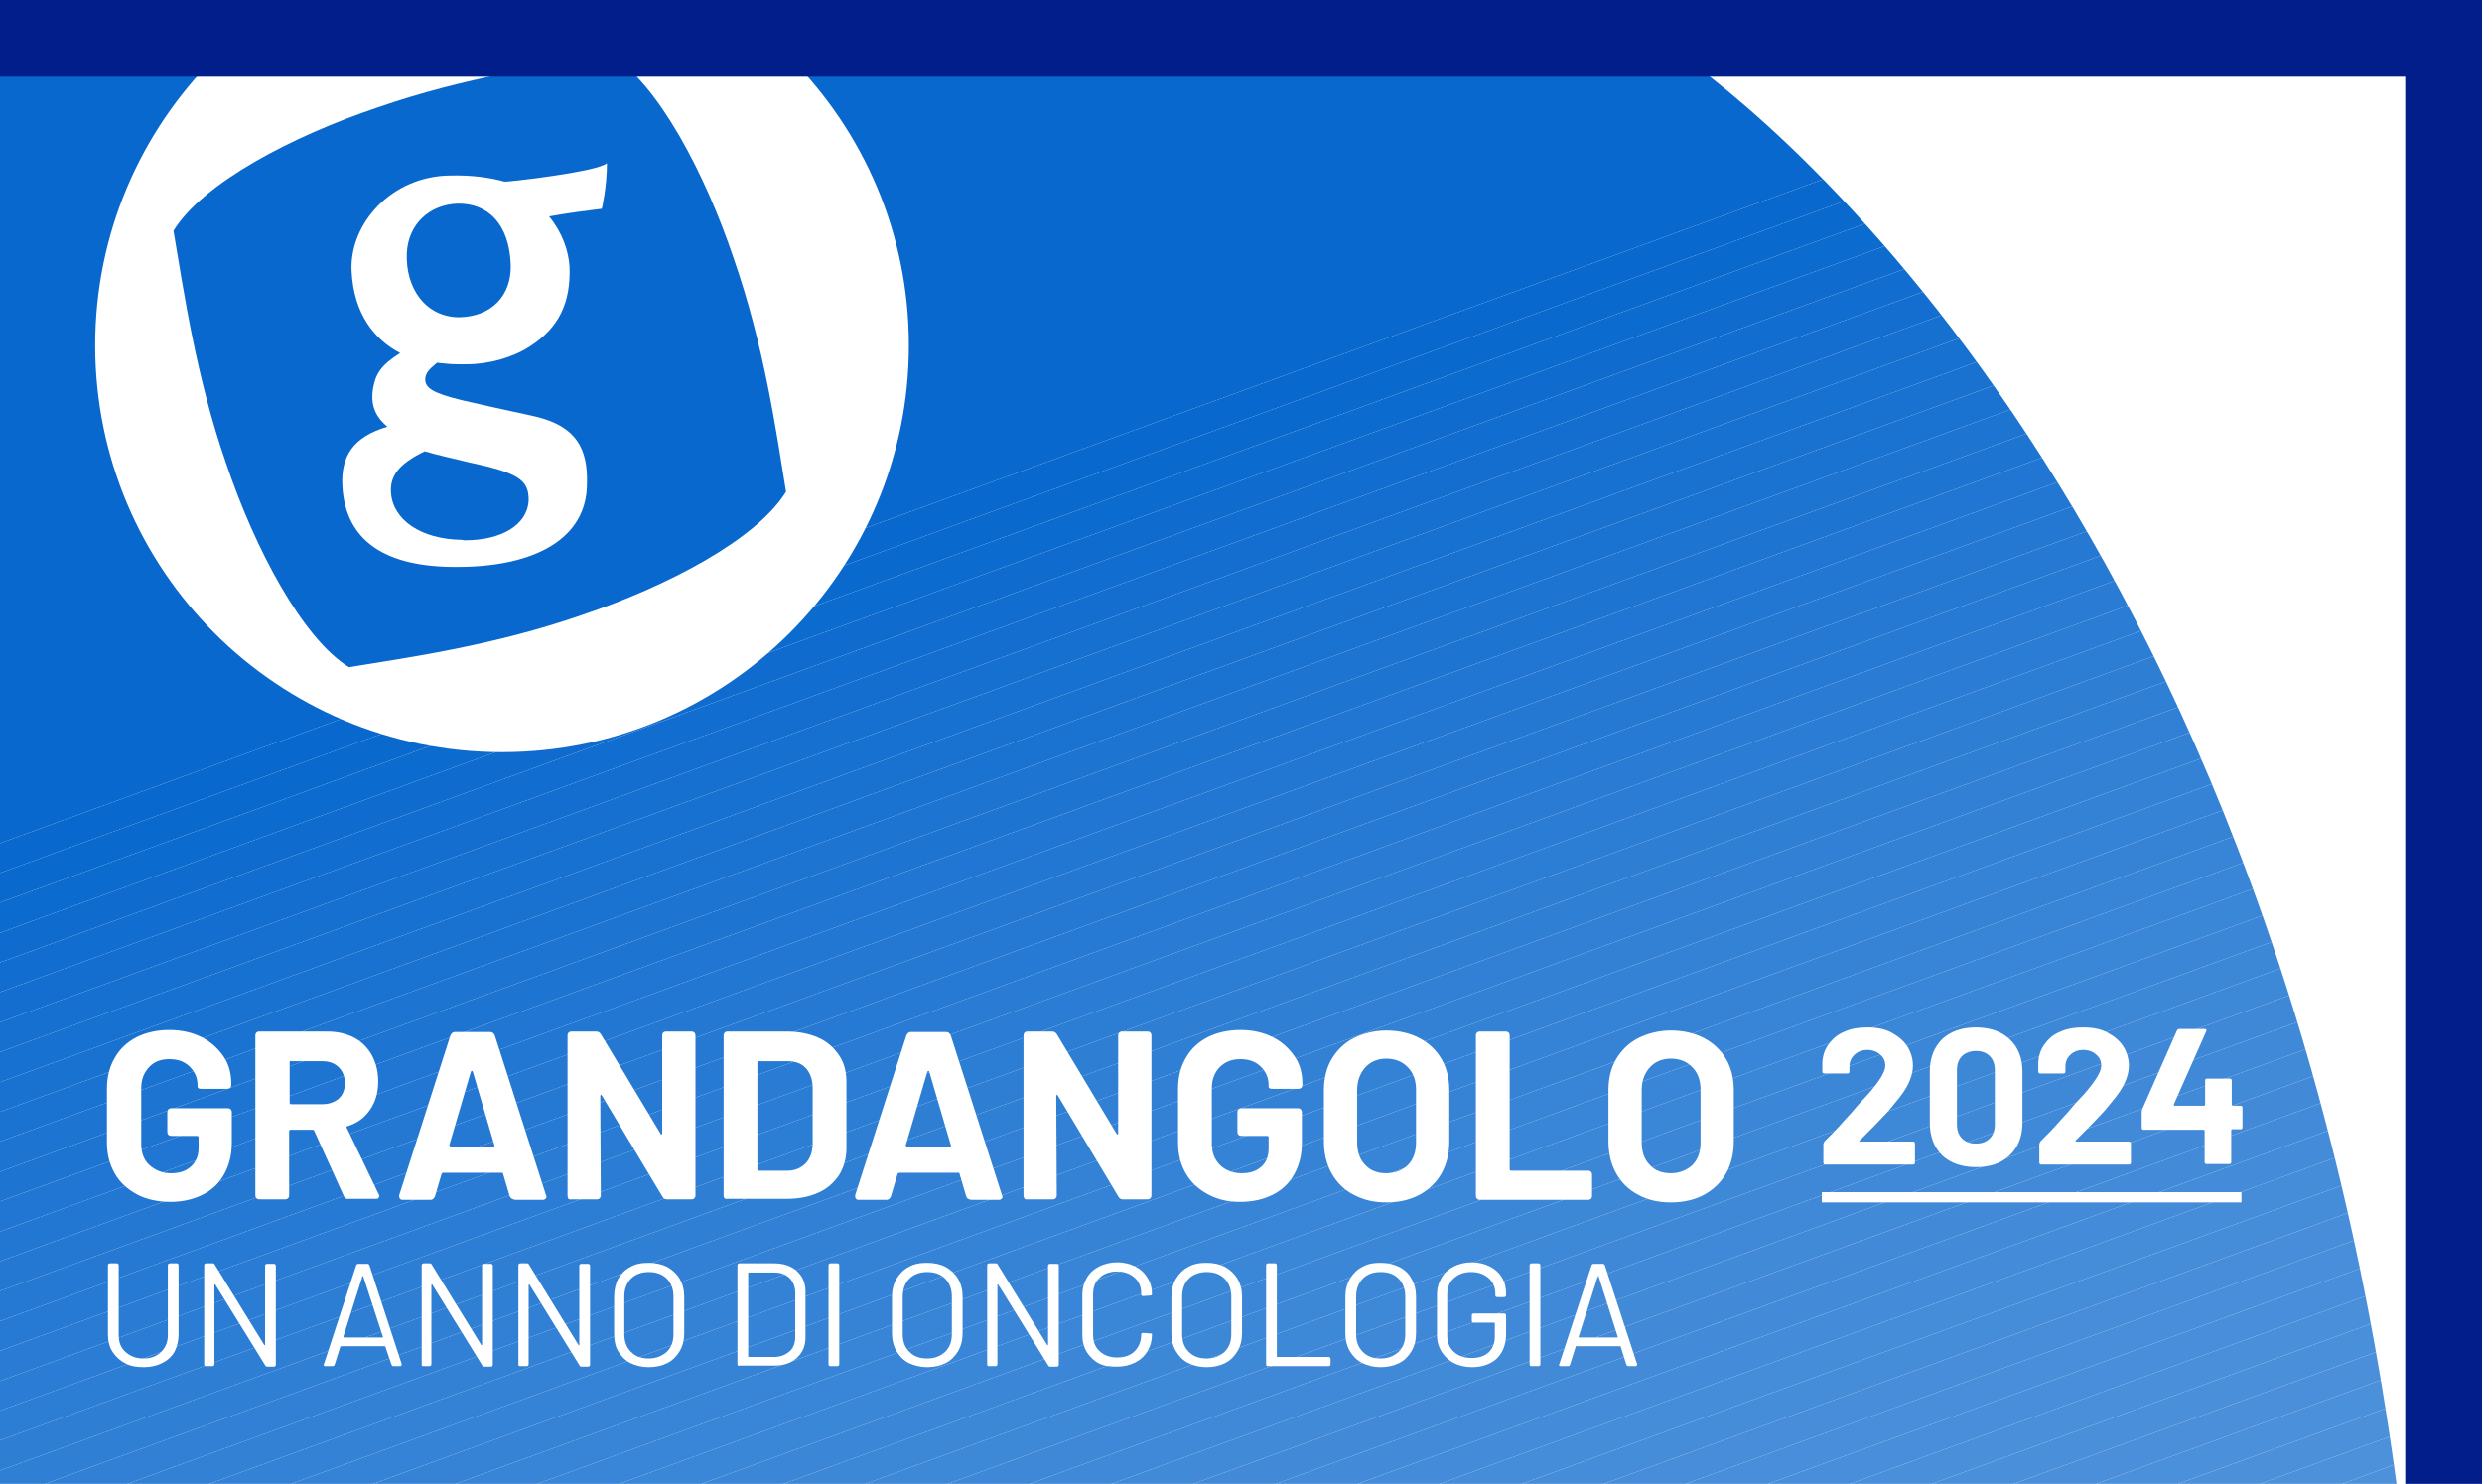 <?xml version="1.0" encoding="utf-8"?>
<!-- Generator: Adobe Illustrator 29.0.1, SVG Export Plug-In . SVG Version: 9.03 Build 54978)  -->
<svg version="1.1" id="Livello_1" xmlns="http://www.w3.org/2000/svg" xmlns:xlink="http://www.w3.org/1999/xlink" x="0px" y="0px"
	 viewBox="0 0 485 290" style="enable-background:new 0 0 485 290;" xml:space="preserve">
<style type="text/css">
	.st0{fill:#FFFFFF;}
	.st1{clip-path:url(#SVGID_00000005964620672309415970000002594380607991292296_);}
	.st2{fill:#4D91DB;}
	.st3{fill:#4C90DA;}
	.st4{fill:#4B90DA;}
	.st5{fill:#4B8FDA;}
	.st6{fill:#4A8FDA;}
	.st7{fill:#498FDA;}
	.st8{fill:#488EDA;}
	.st9{fill:#478DD9;}
	.st10{fill:#468DD9;}
	.st11{fill:#458CD9;}
	.st12{fill:#448CD9;}
	.st13{fill:#438BD9;}
	.st14{fill:#428AD8;}
	.st15{fill:#418AD8;}
	.st16{fill:#4089D8;}
	.st17{fill:#3F88D8;}
	.st18{fill:#3E88D8;}
	.st19{fill:#3D87D7;}
	.st20{fill:#3B86D7;}
	.st21{fill:#3A86D7;}
	.st22{fill:#3985D7;}
	.st23{fill:#3884D6;}
	.st24{fill:#3683D6;}
	.st25{fill:#3583D6;}
	.st26{fill:#3482D6;}
	.st27{fill:#3281D5;}
	.st28{fill:#3180D5;}
	.st29{fill:#2F7FD5;}
	.st30{fill:#2E7ED4;}
	.st31{fill:#2C7DD4;}
	.st32{fill:#2A7CD4;}
	.st33{fill:#297BD3;}
	.st34{fill:#277AD3;}
	.st35{fill:#2679D3;}
	.st36{fill:#2478D2;}
	.st37{fill:#2277D2;}
	.st38{fill:#2076D2;}
	.st39{fill:#1E75D1;}
	.st40{fill:#1D74D1;}
	.st41{fill:#1B73D1;}
	.st42{fill:#1972D0;}
	.st43{fill:#1771D0;}
	.st44{fill:#1570D0;}
	.st45{fill:#136ECF;}
	.st46{fill:#116DCF;}
	.st47{fill:#0F6CCE;}
	.st48{fill:#0C6BCE;}
	.st49{fill:#0A69CD;}
	.st50{fill:#0868CD;}
	.st51{fill:#011E8A;}
</style>
<rect class="st0" width="485" height="290"/>
<g>
	<g>
		<defs>
			<path id="SVGID_1_" d="M327.3,10c0,0,113,72.4,141,280H0V10H327.3z"/>
		</defs>
		<clipPath id="SVGID_00000131362007391658641820000011285438936128221117_">
			<use xlink:href="#SVGID_1_"  style="overflow:visible;"/>
		</clipPath>
		<g style="clip-path:url(#SVGID_00000131362007391658641820000011285438936128221117_);">
			<polygon class="st2" points="457.7,290 468.3,286.1 468.3,290 			"/>
			<polygon class="st2" points="441.6,290 468.3,280.3 468.3,286.1 457.7,290 			"/>
			<polygon class="st3" points="425.6,290 468.3,274.5 468.3,280.3 441.6,290 			"/>
			<polygon class="st4" points="409.6,290 468.3,268.6 468.3,274.5 425.6,290 			"/>
			<polygon class="st5" points="393.5,290 468.3,262.8 468.3,268.6 409.6,290 			"/>
			<polygon class="st6" points="377.5,290 468.3,256.9 468.3,262.8 393.5,290 			"/>
			<polygon class="st7" points="361.5,290 468.3,251.1 468.3,256.9 377.5,290 			"/>
			<polygon class="st8" points="345.5,290 468.3,245.3 468.3,251.1 361.5,290 			"/>
			<polygon class="st8" points="329.4,290 468.3,239.4 468.3,245.3 345.5,290 			"/>
			<polygon class="st9" points="313.4,290 468.3,233.6 468.3,239.4 329.4,290 			"/>
			<polygon class="st10" points="297.4,290 468.3,227.8 468.3,233.6 313.4,290 			"/>
			<polygon class="st11" points="281.3,290 468.3,221.9 468.3,227.8 297.4,290 			"/>
			<polygon class="st12" points="265.3,290 468.3,216.1 468.3,221.9 281.3,290 			"/>
			<polygon class="st13" points="249.3,290 468.3,210.2 468.3,216.1 265.3,290 			"/>
			<polygon class="st14" points="233.2,290 468.3,204.4 468.3,210.2 249.3,290 			"/>
			<polygon class="st15" points="217.2,290 468.3,198.6 468.3,204.4 233.2,290 			"/>
			<polygon class="st16" points="201.2,290 468.3,192.7 468.3,198.6 217.2,290 			"/>
			<polygon class="st17" points="185.2,290 468.3,186.9 468.3,192.7 201.2,290 			"/>
			<polygon class="st18" points="169.1,290 468.3,181 468.3,186.9 185.2,290 			"/>
			<polygon class="st19" points="153.1,290 468.3,175.2 468.3,181 169.1,290 			"/>
			<polygon class="st20" points="137.1,290 468.3,169.4 468.3,175.2 153.1,290 			"/>
			<polygon class="st21" points="121,290 468.3,163.5 468.3,169.4 137.1,290 			"/>
			<polygon class="st22" points="105,290 468.3,157.7 468.3,163.5 121,290 			"/>
			<polygon class="st23" points="89,290 467.7,152.1 468.3,153.6 468.3,157.7 105,290 			"/>
			<polygon class="st24" points="72.9,290 465.8,146.9 467.7,152.1 89,290 			"/>
			<polygon class="st25" points="56.9,290 463.9,141.7 465.8,146.9 72.9,290 			"/>
			<polygon class="st26" points="40.9,290 462.1,136.6 463.9,141.7 56.9,290 			"/>
			<polygon class="st27" points="24.9,290 460.2,131.4 462.1,136.6 40.9,290 			"/>
			<polygon class="st28" points="8.8,290 458.3,126.3 460.2,131.4 24.9,290 			"/>
			<polygon class="st29" points="0,287.4 456.4,121.1 458.3,126.3 8.8,290 0,290 			"/>
			<polygon class="st30" points="0,281.5 454.5,116 456.4,121.1 0,287.4 			"/>
			<polygon class="st31" points="0,275.7 452.7,110.8 454.5,116 0,281.5 			"/>
			<polygon class="st32" points="0,269.9 450.8,105.6 452.7,110.8 0,275.7 			"/>
			<polygon class="st33" points="0,264 448.9,100.5 450.8,105.6 0,269.9 			"/>
			<polygon class="st34" points="0,258.2 447,95.3 448.9,100.5 0,264 			"/>
			<polygon class="st35" points="0,252.3 445.2,90.2 447,95.3 0,258.2 			"/>
			<polygon class="st36" points="0,246.5 443.3,85 445.2,90.2 0,252.3 			"/>
			<polygon class="st37" points="0,240.7 441.4,79.9 443.3,85 0,246.5 			"/>
			<polygon class="st38" points="0,234.8 439.5,74.7 441.4,79.9 0,240.7 			"/>
			<polygon class="st39" points="0,229 437.6,69.6 439.5,74.7 0,234.8 			"/>
			<polygon class="st40" points="0,223.1 435.8,64.4 437.6,69.6 0,229 			"/>
			<polygon class="st41" points="0,217.3 433.9,59.2 435.8,64.4 0,223.1 			"/>
			<polygon class="st42" points="0,211.5 432,54.1 433.9,59.2 0,217.3 			"/>
			<polygon class="st43" points="0,205.6 430.1,48.9 432,54.1 0,211.5 			"/>
			<polygon class="st44" points="0,199.8 428.3,43.8 430.1,48.9 0,205.6 			"/>
			<polygon class="st45" points="0,193.9 426.4,38.6 428.3,43.8 0,199.8 			"/>
			<polygon class="st46" points="0,188.1 424.5,33.5 426.4,38.6 0,193.9 			"/>
			<polygon class="st47" points="0,182.3 422.6,28.3 424.5,33.5 0,188.1 			"/>
			<polygon class="st48" points="0,176.4 420.8,23.2 422.6,28.3 0,182.3 			"/>
			<polygon class="st49" points="0,170.6 418.9,18 420.8,23.2 0,176.4 			"/>
			<polygon class="st50" points="0,164.8 417,12.9 418.9,18 0,170.6 			"/>
			<polygon class="st50" points="416,10 417,12.9 0,164.8 0,10 			"/>
		</g>
	</g>
</g>
<g>
	<path class="st0" d="M18.6,67.5c0,43.9,35.6,79.5,79.5,79.5s79.5-35.6,79.5-79.5S142.1-12,98.2-12S18.6,23.6,18.6,67.5 M44.2,90.6
		c-5.9-17-8.2-33.2-10.3-45.5c5.7-9.3,23.2-18.5,39.9-24.1c17-5.9,33.2-8.2,45.5-10.3c9.3,5.7,18.5,23.2,24.1,39.9
		c5.9,17,8.2,33.2,10.2,45.5c-5.7,9.3-23.2,18.5-39.9,24.1c-17,5.9-33.2,8.2-45.5,10.2C59.1,124.8,49.8,107.2,44.2,90.6"/>
	<path class="st0" d="M98.6,35.5c-2.8-0.8-6.4-1.3-10.6-1.2c-11.5,0.1-19.7,9.4-19.3,18.6c0.4,8.5,4.5,13.5,9.5,16.1
		c-3.8,2.4-4.8,4.1-5.3,6.9c-0.5,3.1,0.3,5.4,2.8,7.5c-6.7,2-9.1,5.7-8.8,11.6c0.6,10.6,8.2,16,22.9,15.8
		c14.7-0.1,24.9-5.5,24.9-16.3c0.2-6.9-2.2-11.1-9.7-13c-1.1-0.3-6.6-1.4-14.8-3.3c-5.7-1.4-7.2-2.4-7.1-4.2
		c0.1-1.1,0.7-1.8,2.3-3.1c3,0.3,2.6,0.3,5.8,0.3c4.3,0,8.9-1.3,12.2-3.4c6-3.8,8.1-8.8,7.9-15.6c-0.2-3.2-1.4-6.7-4-9.9
		c3.8-0.7,7.2-1.1,10.3-1.5c0,0,1-4.2,1-8.9C116.7,33.6,99,35.6,98.6,35.5 M79.5,49.4c0.3-5.6,4.4-9.4,9.9-9.6
		c6-0.1,10.1,4,10.4,11.9C100,57.8,96,61.9,89.7,62h-0.1C83.2,61.9,79.2,56.4,79.5,49.4 M90.2,105.5c-7.9-0.1-13.5-3.9-13.8-9.3
		c-0.2-3.2,1.6-5.6,6.6-8c2.7,0.8,5.6,1.4,8.4,2.1c9.8,2.1,12,3.4,11.9,7.6c-0.3,4.7-5.3,7.7-12.5,7.7L90.2,105.5L90.2,105.5z"/>
</g>
<g>
	<path class="st0" d="M26.7,233.4c-1.8-1-3.3-2.3-4.3-4.1s-1.5-3.7-1.5-6v-10.5c0-2.3,0.5-4.3,1.5-6c1-1.8,2.4-3.1,4.3-4.1
		c1.8-0.9,4-1.4,6.4-1.4s4.5,0.5,6.3,1.4s3.2,2.2,4.3,3.8s1.5,3.4,1.5,5.4v0.1c0,0.5-0.3,0.8-0.8,0.8h-5c-0.2,0-0.5,0-0.6-0.1
		s-0.2-0.2-0.2-0.3v-0.3c0-1.4-0.5-2.6-1.5-3.6s-2.3-1.5-4-1.5s-3,0.5-4,1.6s-1.5,2.4-1.5,4.1v10.9c0,1.7,0.5,3.1,1.6,4.1
		s2.5,1.6,4.2,1.6c1.7,0,2.9-0.4,3.9-1.3s1.5-2.1,1.5-3.6v-2.1c0-0.2-0.1-0.3-0.3-0.3h-5c-0.5,0-0.8-0.3-0.8-0.8v-3.8
		c0-0.5,0.3-0.8,0.8-0.8h11c0.5,0,0.8,0.3,0.8,0.8v5.9c0,2.4-0.5,4.4-1.5,6.2s-2.4,3.1-4.2,4s-3.9,1.4-6.3,1.4
		S28.5,234.4,26.7,233.4L26.7,233.4z"/>
	<path class="st0" d="M67.2,233.8L61.4,221c-0.1-0.2-0.2-0.2-0.3-0.2h-4.3c-0.2,0-0.3,0.1-0.3,0.3v12.5c0,0.5-0.3,0.8-0.8,0.8h-5
		c-0.5,0-0.8-0.3-0.8-0.8v-31.2c0-0.5,0.3-0.8,0.8-0.8h13.2c2,0,3.8,0.4,5.3,1.2s2.7,2,3.5,3.5s1.2,3.2,1.2,5.1
		c0,2.1-0.5,3.9-1.6,5.5s-2.5,2.6-4.4,3.2c-0.1,0-0.2,0.1-0.2,0.2c0,0.1,0,0.1,0.1,0.2l6.2,12.9c0.1,0.1,0.1,0.3,0.1,0.4
		s-0.1,0.3-0.2,0.4c-0.1,0.1-0.3,0.1-0.5,0.1h-5.3C67.7,234.4,67.4,234.2,67.2,233.8L67.2,233.8z M56.6,207.6v7.9
		c0,0.2,0.1,0.3,0.3,0.3H63c1.3,0,2.4-0.4,3.2-1.1s1.2-1.8,1.2-3s-0.4-2.3-1.2-3.1s-1.9-1.2-3.2-1.2h-6.1
		C56.6,207.3,56.6,207.4,56.6,207.6L56.6,207.6z"/>
	<path class="st0" d="M99.6,233.8l-1.3-4.4c0-0.2-0.1-0.2-0.3-0.2H86.6c-0.2,0-0.2,0.1-0.3,0.2l-1.3,4.4c-0.2,0.4-0.4,0.7-0.9,0.7
		h-5.4c-0.3,0-0.5-0.1-0.6-0.3s-0.1-0.4-0.1-0.6l10-31.2c0.2-0.4,0.4-0.7,0.9-0.7h6.9c0.4,0,0.7,0.2,0.9,0.7l10,31.2
		c0,0.1,0.1,0.2,0.1,0.3c0,0.2-0.1,0.3-0.2,0.4c-0.1,0.1-0.3,0.2-0.5,0.2h-5.4C100.1,234.4,99.8,234.2,99.6,233.8L99.6,233.8z
		 M88.1,224.1h8.3c0.2,0,0.3-0.1,0.2-0.3l-4.2-14.3c0-0.1-0.1-0.2-0.2-0.2s-0.2,0.1-0.2,0.2l-4.2,14.3C87.9,224,88,224.1,88.1,224.1
		L88.1,224.1z"/>
	<path class="st0" d="M110.9,233.6v-31.2c0-0.5,0.3-0.8,0.8-0.8h4.8c0.4,0,0.7,0.2,0.9,0.5l11.7,19.5c0.1,0.1,0.1,0.2,0.2,0.1
		s0.1-0.1,0.1-0.2v-19.1c0-0.5,0.3-0.8,0.8-0.8h4.9c0.5,0,0.8,0.3,0.8,0.8v31.2c0,0.5-0.3,0.8-0.8,0.8h-4.8c-0.4,0-0.7-0.2-0.9-0.6
		l-11.8-19.7c-0.1-0.1-0.1-0.2-0.2-0.1s-0.1,0.1-0.1,0.2l0.1,19.4c0,0.5-0.3,0.8-0.8,0.8h-5C111.1,234.5,110.9,234.2,110.9,233.6
		L110.9,233.6z"/>
	<path class="st0" d="M141.4,233.6v-31.2c0-0.5,0.3-0.8,0.8-0.8h11.5c2.3,0,4.4,0.4,6.2,1.2s3.1,2,4.1,3.5s1.4,3.2,1.4,5.2v12.9
		c0,2-0.5,3.7-1.4,5.2c-1,1.5-2.3,2.7-4.1,3.5s-3.8,1.2-6.2,1.2h-11.5C141.7,234.4,141.4,234.2,141.4,233.6L141.4,233.6z
		 M148.3,228.8h5.6c1.4,0,2.6-0.5,3.5-1.4s1.4-2.3,1.4-3.9v-10.8c0-1.6-0.4-2.9-1.3-3.9s-2.1-1.4-3.6-1.4h-5.6
		c-0.2,0-0.3,0.1-0.3,0.3v20.9C148,228.7,148.1,228.8,148.3,228.8L148.3,228.8z"/>
	<path class="st0" d="M188.8,233.8l-1.3-4.4c0-0.2-0.1-0.2-0.3-0.2h-11.5c-0.2,0-0.2,0.1-0.3,0.2l-1.3,4.4c-0.2,0.4-0.4,0.7-0.9,0.7
		h-5.4c-0.3,0-0.5-0.1-0.6-0.3s-0.1-0.4-0.1-0.6l10-31.2c0.2-0.4,0.4-0.7,0.9-0.7h6.9c0.4,0,0.7,0.2,0.9,0.7l10,31.2
		c0,0.1,0.1,0.2,0.1,0.3c0,0.2-0.1,0.3-0.2,0.4s-0.3,0.2-0.5,0.2h-5.4C189.2,234.4,188.9,234.2,188.8,233.8L188.8,233.8z
		 M177.3,224.1h8.3c0.2,0,0.3-0.1,0.2-0.3l-4.2-14.3c0-0.1-0.1-0.2-0.2-0.2s-0.1,0.1-0.2,0.2l-4.2,14.3
		C177,224,177.1,224.1,177.3,224.1L177.3,224.1z"/>
	<path class="st0" d="M200,233.6v-31.2c0-0.5,0.3-0.8,0.8-0.8h4.8c0.4,0,0.7,0.2,0.9,0.5l11.7,19.5c0.1,0.1,0.1,0.2,0.2,0.1
		s0.1-0.1,0.1-0.2v-19.1c0-0.5,0.3-0.8,0.8-0.8h4.9c0.5,0,0.8,0.3,0.8,0.8v31.2c0,0.5-0.3,0.8-0.8,0.8h-4.8c-0.4,0-0.7-0.2-0.9-0.6
		l-11.8-19.7c-0.1-0.1-0.1-0.2-0.2-0.1s-0.1,0.1-0.1,0.2l0.1,19.4c0,0.5-0.3,0.8-0.8,0.8h-5C200.3,234.5,200,234.2,200,233.6
		L200,233.6z"/>
	<path class="st0" d="M236,233.4c-1.8-1-3.3-2.3-4.3-4.1c-1-1.7-1.5-3.7-1.5-6v-10.5c0-2.3,0.5-4.3,1.5-6c1-1.8,2.4-3.1,4.3-4.1
		c1.8-0.9,4-1.4,6.4-1.4s4.5,0.5,6.3,1.4s3.2,2.2,4.3,3.8s1.5,3.4,1.5,5.4v0.1c0,0.5-0.3,0.8-0.8,0.8h-5c-0.2,0-0.4,0-0.6-0.1
		s-0.2-0.2-0.2-0.3v-0.3c0-1.4-0.5-2.6-1.5-3.6s-2.3-1.5-4-1.5s-3,0.5-4.1,1.6c-1,1.1-1.5,2.4-1.5,4.1v10.9c0,1.7,0.6,3.1,1.6,4.1
		s2.5,1.6,4.2,1.6s2.9-0.4,3.9-1.3s1.4-2.1,1.4-3.6v-2.1c0-0.2-0.1-0.3-0.3-0.3h-5c-0.5,0-0.8-0.3-0.8-0.8v-3.8
		c0-0.5,0.3-0.8,0.8-0.8h11c0.5,0,0.8,0.3,0.8,0.8v5.9c0,2.4-0.5,4.4-1.5,6.2s-2.4,3.1-4.2,4s-3.9,1.4-6.4,1.4
		S237.9,234.4,236,233.4L236,233.4z"/>
	<path class="st0" d="M264.5,233.5c-1.9-1-3.3-2.4-4.3-4.2s-1.5-3.9-1.5-6.2v-10c0-2.3,0.5-4.4,1.5-6.1s2.5-3.2,4.3-4.1
		s4-1.5,6.4-1.5s4.6,0.5,6.5,1.5s3.3,2.4,4.3,4.1s1.5,3.8,1.5,6.1v10c0,2.3-0.5,4.4-1.5,6.2s-2.5,3.2-4.3,4.2c-1.9,1-4,1.5-6.5,1.5
		S266.4,234.5,264.5,233.5L264.5,233.5z M275.1,227.7c1.1-1.1,1.6-2.6,1.6-4.4V213c0-1.8-0.5-3.3-1.6-4.4c-1-1.1-2.5-1.7-4.2-1.7
		s-3.1,0.6-4.1,1.7s-1.6,2.6-1.6,4.4v10.3c0,1.8,0.5,3.3,1.6,4.4c1,1.1,2.4,1.6,4.1,1.6S274.1,228.7,275.1,227.7z"/>
	<path class="st0" d="M288.4,233.6v-31.2c0-0.5,0.3-0.8,0.8-0.8h5c0.5,0,0.8,0.3,0.8,0.8v26.1c0,0.2,0.1,0.3,0.3,0.3h15
		c0.5,0,0.8,0.3,0.8,0.8v4.1c0,0.5-0.3,0.8-0.8,0.8h-21.1C288.7,234.5,288.4,234.2,288.4,233.6L288.4,233.6z"/>
	<path class="st0" d="M320.1,233.5c-1.9-1-3.3-2.4-4.3-4.2s-1.5-3.9-1.5-6.2v-10c0-2.3,0.5-4.4,1.5-6.1s2.5-3.2,4.3-4.1
		s4-1.5,6.4-1.5s4.6,0.5,6.5,1.5s3.3,2.4,4.3,4.1s1.5,3.8,1.5,6.1v10c0,2.3-0.5,4.4-1.5,6.2s-2.5,3.2-4.3,4.2c-1.9,1-4,1.5-6.5,1.5
		S321.9,234.5,320.1,233.5L320.1,233.5z M330.7,227.7c1.1-1.1,1.6-2.6,1.6-4.4V213c0-1.8-0.5-3.3-1.6-4.4c-1-1.1-2.5-1.7-4.2-1.7
		s-3.1,0.6-4.1,1.7s-1.6,2.6-1.6,4.4v10.3c0,1.8,0.5,3.3,1.6,4.4c1,1.1,2.4,1.6,4.1,1.6S329.6,228.7,330.7,227.7z"/>
</g>
<g>
	<path class="st0" d="M24.4,266.4c-1-0.5-1.8-1.3-2.4-2.2s-0.9-2.1-0.9-3.4v-13.5c0-0.2,0.1-0.4,0.4-0.4h1.3c0.2,0,0.4,0.1,0.4,0.4
		v13.6c0,1.4,0.4,2.5,1.3,3.3s2,1.3,3.5,1.3s2.6-0.4,3.5-1.3s1.3-2,1.3-3.3v-13.6c0-0.2,0.1-0.4,0.4-0.4h1.3c0.2,0,0.4,0.1,0.4,0.4
		v13.5c0,1.3-0.3,2.4-0.8,3.4c-0.6,1-1.4,1.7-2.4,2.2c-1,0.5-2.2,0.8-3.6,0.8S25.4,267,24.4,266.4L24.4,266.4z"/>
	<path class="st0" d="M39.9,266.6v-19.3c0-0.2,0.1-0.4,0.4-0.4h1.3c0.2,0,0.3,0.1,0.4,0.3l9.6,15.6c0,0.1,0.1,0.1,0.1,0.1
		s0.1,0,0.1-0.1v-15.4c0-0.2,0.1-0.4,0.4-0.4h1.3c0.2,0,0.4,0.1,0.4,0.4v19.3c0,0.2-0.1,0.4-0.4,0.4h-1.3c-0.2,0-0.3-0.1-0.4-0.3
		l-9.7-15.7c0-0.1-0.1-0.1-0.1-0.1l-0.1,0.1v15.5c0,0.2-0.1,0.4-0.4,0.4h-1.3C40,267,39.9,266.9,39.9,266.6L39.9,266.6z"/>
	<path class="st0" d="M76.5,266.7l-1.2-3.5c0-0.1-0.1-0.1-0.1-0.1h-8.6c-0.1,0-0.1,0-0.1,0.1l-1.1,3.5c-0.1,0.2-0.2,0.3-0.4,0.3
		h-1.4c-0.1,0-0.2,0-0.3-0.1s-0.1-0.2,0-0.3l6.3-19.3c0.1-0.2,0.2-0.3,0.4-0.3h1.8c0.2,0,0.3,0.1,0.4,0.3l6.3,19.3v0.1
		c0,0.1,0,0.1-0.1,0.2s-0.2,0.1-0.2,0.1h-1.4C76.7,267,76.6,266.9,76.5,266.7L76.5,266.7z M67.3,261.4h7.4c0.1,0,0.2-0.1,0.1-0.2
		L71,249.5c0-0.1-0.1-0.1-0.1-0.1s-0.1,0-0.1,0.1l-3.7,11.7C67.1,261.3,67.2,261.4,67.3,261.4L67.3,261.4z"/>
	<path class="st0" d="M82.4,266.6v-19.3c0-0.2,0.1-0.4,0.4-0.4H84c0.2,0,0.3,0.1,0.4,0.3l9.6,15.6c0,0.1,0.1,0.1,0.1,0.1
		s0.1,0,0.1-0.1v-15.4c0-0.2,0.1-0.4,0.4-0.4h1.3c0.2,0,0.4,0.1,0.4,0.4v19.3c0,0.2-0.1,0.4-0.4,0.4h-1.3c-0.2,0-0.3-0.1-0.4-0.3
		l-9.7-15.7c0-0.1-0.1-0.1-0.1-0.1l-0.1,0.1v15.5c0,0.2-0.1,0.4-0.4,0.4h-1.3C82.5,267,82.4,266.9,82.4,266.6L82.4,266.6z"/>
	<path class="st0" d="M101.3,266.6v-19.3c0-0.2,0.1-0.4,0.4-0.4h1.3c0.2,0,0.3,0.1,0.4,0.3l9.6,15.6c0,0.1,0.1,0.1,0.1,0.1
		s0.1,0,0.1-0.1v-15.4c0-0.2,0.1-0.4,0.4-0.4h1.3c0.2,0,0.4,0.1,0.4,0.4v19.3c0,0.2-0.1,0.4-0.4,0.4h-1.3c-0.2,0-0.3-0.1-0.4-0.3
		l-9.7-15.7c0-0.1-0.1-0.1-0.1-0.1l-0.1,0.1v15.5c0,0.2-0.1,0.4-0.4,0.4h-1.3C101.4,267,101.3,266.9,101.3,266.6L101.3,266.6z"/>
	<path class="st0" d="M123.2,266.4c-1-0.5-1.8-1.3-2.4-2.3s-0.8-2.2-0.8-3.5v-7.2c0-1.3,0.3-2.5,0.8-3.5c0.6-1,1.4-1.8,2.4-2.3
		c1-0.6,2.2-0.8,3.6-0.8c1.3,0,2.6,0.3,3.6,0.8c1,0.6,1.8,1.3,2.4,2.3c0.6,1,0.9,2.2,0.9,3.5v7.2c0,1.3-0.3,2.5-0.9,3.5
		c-0.6,1-1.4,1.8-2.4,2.3s-2.2,0.8-3.6,0.8S124.2,266.9,123.2,266.4z M130.3,264.2c0.9-0.9,1.3-2,1.3-3.5v-7.3
		c0-1.4-0.4-2.6-1.3-3.5s-2.1-1.3-3.5-1.3s-2.6,0.4-3.5,1.3c-0.9,0.9-1.3,2.1-1.3,3.5v7.3c0,1.5,0.4,2.6,1.3,3.5s2,1.3,3.5,1.3
		C128.2,265.5,129.4,265,130.3,264.2z"/>
	<path class="st0" d="M144.1,266.6v-19.3c0-0.2,0.1-0.4,0.4-0.4h6.7c1.9,0,3.4,0.5,4.5,1.5s1.7,2.3,1.7,4v9c0,1.7-0.6,3-1.7,4
		c-1.1,1-2.6,1.5-4.5,1.5h-6.7C144.3,267,144.1,266.9,144.1,266.6z M146.3,265.2h5c1.2,0,2.2-0.4,3-1.1s1.1-1.7,1.1-2.9v-8.5
		c0-1.2-0.4-2.2-1.1-2.9c-0.7-0.7-1.7-1.1-3-1.1h-5c-0.1,0-0.1,0.1-0.1,0.1V265C146.2,265.2,146.2,265.2,146.3,265.2L146.3,265.2z"
		/>
	<path class="st0" d="M161.9,266.6v-19.3c0-0.2,0.1-0.4,0.4-0.4h1.3c0.2,0,0.4,0.1,0.4,0.4v19.3c0,0.2-0.1,0.4-0.4,0.4h-1.3
		C162,267,161.9,266.9,161.9,266.6z"/>
	<path class="st0" d="M177.6,266.4c-1-0.5-1.8-1.3-2.4-2.3c-0.6-1-0.9-2.2-0.9-3.5v-7.2c0-1.3,0.3-2.5,0.9-3.5
		c0.6-1,1.4-1.8,2.4-2.3c1-0.6,2.2-0.8,3.6-0.8s2.6,0.3,3.6,0.8c1,0.6,1.8,1.3,2.4,2.3c0.6,1,0.9,2.2,0.9,3.5v7.2
		c0,1.3-0.3,2.5-0.9,3.5c-0.6,1-1.4,1.8-2.4,2.3s-2.2,0.8-3.6,0.8S178.7,266.9,177.6,266.4z M184.7,264.2c0.9-0.9,1.3-2,1.3-3.5
		v-7.3c0-1.4-0.4-2.6-1.3-3.5s-2.1-1.3-3.5-1.3s-2.6,0.4-3.5,1.3c-0.9,0.9-1.3,2.1-1.3,3.5v7.3c0,1.5,0.4,2.6,1.3,3.5s2,1.3,3.5,1.3
		S183.8,265,184.7,264.2z"/>
	<path class="st0" d="M192.9,266.6v-19.3c0-0.2,0.1-0.4,0.4-0.4h1.3c0.2,0,0.3,0.1,0.4,0.3l9.6,15.6c0,0.1,0.1,0.1,0.1,0.1
		s0.1,0,0.1-0.1v-15.4c0-0.2,0.1-0.4,0.4-0.4h1.3c0.2,0,0.4,0.1,0.4,0.4v19.3c0,0.2-0.1,0.4-0.4,0.4h-1.3c-0.2,0-0.3-0.1-0.4-0.3
		l-9.7-15.7c0-0.1-0.1-0.1-0.1-0.1l-0.1,0.1v15.5c0,0.2-0.1,0.4-0.4,0.4h-1.3C193,267,192.9,266.9,192.9,266.6L192.9,266.6z"/>
	<path class="st0" d="M214.8,266.5c-1-0.5-1.8-1.3-2.4-2.2c-0.6-1-0.9-2.1-0.9-3.3v-8c0-1.2,0.3-2.3,0.9-3.3c0.6-1,1.4-1.7,2.4-2.2
		s2.2-0.8,3.5-0.8s2.5,0.3,3.5,0.8s1.8,1.2,2.4,2.2c0.6,0.9,0.9,2,0.9,3.2c0,0.2-0.1,0.3-0.4,0.3l-1.3,0.1h-0.1
		c-0.1,0-0.1,0-0.2-0.1s-0.1-0.1-0.1-0.1v-0.2c0-1.4-0.4-2.4-1.3-3.2s-2-1.2-3.4-1.2s-2.6,0.4-3.4,1.2c-0.9,0.8-1.3,1.9-1.3,3.2v8
		c0,1.3,0.4,2.4,1.3,3.2c0.9,0.8,2,1.2,3.4,1.2s2.6-0.4,3.4-1.2s1.3-1.9,1.3-3.3c0-0.2,0.1-0.3,0.4-0.3l1.3,0.1c0.2,0,0.4,0,0.4,0.1
		v0.1c0,1.2-0.3,2.3-0.9,3.3c-0.6,1-1.4,1.7-2.4,2.2s-2.2,0.8-3.5,0.8S215.8,267,214.8,266.5L214.8,266.5z"/>
	<path class="st0" d="M232.2,266.4c-1-0.5-1.8-1.3-2.4-2.3c-0.6-1-0.9-2.2-0.9-3.5v-7.2c0-1.3,0.3-2.5,0.9-3.5
		c0.6-1,1.4-1.8,2.4-2.3c1-0.6,2.2-0.8,3.6-0.8s2.6,0.3,3.6,0.8c1,0.6,1.8,1.3,2.4,2.3c0.6,1,0.9,2.2,0.9,3.5v7.2
		c0,1.3-0.3,2.5-0.9,3.5c-0.6,1-1.4,1.8-2.4,2.3s-2.2,0.8-3.6,0.8S233.2,266.9,232.2,266.4z M239.3,264.2c0.9-0.9,1.3-2,1.3-3.5
		v-7.3c0-1.4-0.4-2.6-1.3-3.5s-2.1-1.3-3.5-1.3s-2.6,0.4-3.5,1.3c-0.9,0.9-1.3,2.1-1.3,3.5v7.3c0,1.5,0.4,2.6,1.3,3.5s2,1.3,3.5,1.3
		S238.4,265,239.3,264.2z"/>
	<path class="st0" d="M247.4,266.6v-19.3c0-0.2,0.1-0.4,0.4-0.4h1.3c0.2,0,0.4,0.1,0.4,0.4v17.8c0,0.1,0.1,0.1,0.1,0.1h10
		c0.2,0,0.4,0.1,0.4,0.4v1c0,0.2-0.1,0.4-0.4,0.4h-11.8C247.5,267,247.4,266.9,247.4,266.6L247.4,266.6z"/>
	<path class="st0" d="M266.2,266.4c-1-0.5-1.8-1.3-2.4-2.3s-0.9-2.2-0.9-3.5v-7.2c0-1.3,0.3-2.5,0.9-3.5s1.4-1.8,2.4-2.3
		c1-0.6,2.2-0.8,3.6-0.8s2.6,0.3,3.6,0.8s1.9,1.3,2.4,2.3c0.6,1,0.9,2.2,0.9,3.5v7.2c0,1.3-0.3,2.5-0.9,3.5s-1.4,1.8-2.4,2.3
		s-2.2,0.8-3.6,0.8S267.3,266.9,266.2,266.4z M273.3,264.2c0.9-0.9,1.3-2,1.3-3.5v-7.3c0-1.4-0.4-2.6-1.3-3.5s-2-1.3-3.5-1.3
		s-2.6,0.4-3.5,1.3c-0.9,0.9-1.3,2.1-1.3,3.5v7.3c0,1.5,0.4,2.6,1.3,3.5s2,1.3,3.5,1.3S272.4,265,273.3,264.2z"/>
	<path class="st0" d="M284.1,266.4c-1-0.5-1.8-1.3-2.4-2.2c-0.6-1-0.9-2-0.9-3.3V253c0-1.2,0.3-2.3,0.9-3.3s1.4-1.7,2.4-2.2
		s2.2-0.8,3.5-0.8s2.5,0.3,3.5,0.8s1.8,1.2,2.4,2.2s0.8,2,0.8,3.1v0.3c0,0.2-0.1,0.4-0.4,0.4h-1.3c-0.2,0-0.4-0.1-0.4-0.3v-0.3
		c0-1.3-0.4-2.3-1.3-3.1s-2-1.2-3.4-1.2s-2.5,0.4-3.4,1.2s-1.3,1.9-1.3,3.2v8c0,1.3,0.4,2.4,1.3,3.2c0.9,0.8,2,1.2,3.5,1.2
		s2.5-0.4,3.3-1.1c0.8-0.8,1.2-1.8,1.2-3.1v-2.6c0-0.1,0-0.1-0.1-0.1h-4c-0.2,0-0.4-0.1-0.4-0.4v-1c0-0.2,0.1-0.4,0.4-0.4h5.9
		c0.2,0,0.4,0.1,0.4,0.4v3.6c0,2-0.6,3.6-1.8,4.8c-1.2,1.1-2.8,1.7-4.9,1.7C286.3,267.2,285.1,266.9,284.1,266.4L284.1,266.4z"/>
	<path class="st0" d="M298.9,266.6v-19.3c0-0.2,0.1-0.4,0.4-0.4h1.3c0.2,0,0.4,0.1,0.4,0.4v19.3c0,0.2-0.1,0.4-0.4,0.4h-1.3
		C299,267,298.9,266.9,298.9,266.6z"/>
	<path class="st0" d="M317.8,266.7l-1.1-3.5c0-0.1-0.1-0.1-0.1-0.1H308c-0.1,0-0.1,0-0.1,0.1l-1.1,3.5c-0.1,0.2-0.2,0.3-0.4,0.3H305
		c-0.1,0-0.2,0-0.3-0.1s-0.1-0.2,0-0.3l6.3-19.3c0.1-0.2,0.2-0.3,0.4-0.3h1.8c0.2,0,0.3,0.1,0.4,0.3l6.3,19.3v0.1
		c0,0.1,0,0.1-0.1,0.2s-0.1,0.1-0.2,0.1h-1.4C318,267,317.9,266.9,317.8,266.7L317.8,266.7z M308.6,261.4h7.4c0.1,0,0.1-0.1,0.1-0.2
		l-3.7-11.7c0-0.1,0-0.1-0.1-0.1s-0.1,0-0.1,0.1l-3.7,11.7C308.4,261.3,308.5,261.4,308.6,261.4L308.6,261.4z"/>
</g>
<rect x="356" y="233" class="st0" width="82" height="2"/>
<rect class="st51" width="485" height="15"/>
<rect x="470" class="st51" width="15" height="290"/>
<g>
	<path class="st0" d="M363.3,223c0,0.1,0.1,0.1,0.2,0.1h10.3c0.1,0,0.2,0,0.3,0.1s0.1,0.2,0.1,0.3v3.7c0,0.1,0,0.2-0.1,0.3
		s-0.2,0.1-0.3,0.1h-17.1c-0.1,0-0.2,0-0.3-0.1s-0.1-0.2-0.1-0.3v-3.5c0-0.2,0.1-0.4,0.2-0.6c1.2-1.2,2.5-2.5,3.8-4
		c1.3-1.4,2.1-2.3,2.4-2.7c0.7-0.8,1.4-1.6,2.2-2.4c2.3-2.6,3.5-4.5,3.5-5.7c0-0.9-0.3-1.6-1-2.2s-1.5-0.9-2.5-0.9
		c-1,0-1.8,0.3-2.5,0.9c-0.6,0.6-1,1.3-1,2.3v1c0,0.1,0,0.2-0.1,0.3c-0.1,0.1-0.2,0.1-0.3,0.1h-4.5c-0.1,0-0.2,0-0.3-0.1
		c-0.1-0.1-0.1-0.2-0.1-0.3v-1.8c0.1-1.4,0.5-2.6,1.3-3.6c0.8-1.1,1.8-1.9,3.1-2.4c1.3-0.6,2.8-0.8,4.4-0.8c1.8,0,3.4,0.3,4.7,1
		c1.3,0.7,2.4,1.6,3.1,2.7c0.7,1.1,1.1,2.4,1.1,3.8c0,1.1-0.3,2.2-0.8,3.3c-0.5,1.1-1.3,2.3-2.4,3.6c-0.8,1-1.6,2-2.5,2.9
		c-0.9,1-2.3,2.4-4.1,4.2l-0.6,0.6C363.3,222.9,363.3,223,363.3,223z"/>
	<path class="st0" d="M379.5,225.8c-1.6-1.6-2.4-3.7-2.4-6.4v-10c0-2.6,0.8-4.7,2.4-6.3c1.6-1.5,3.8-2.3,6.6-2.3
		c2.8,0,5,0.8,6.6,2.3c1.6,1.5,2.5,3.6,2.5,6.3v10c0,2.7-0.8,4.8-2.5,6.4s-3.8,2.3-6.6,2.3C383.3,228.1,381.1,227.3,379.5,225.8z
		 M388.8,222.5c0.7-0.7,1-1.6,1-2.8v-10.5c0-1.2-0.3-2.1-1-2.8c-0.7-0.7-1.6-1-2.7-1c-1.1,0-2,0.3-2.7,1c-0.7,0.7-1,1.6-1,2.8v10.5
		c0,1.2,0.3,2.1,1,2.8c0.7,0.7,1.6,1,2.7,1C387.2,223.5,388.1,223.2,388.8,222.5z"/>
	<path class="st0" d="M405.6,223c0,0.1,0.1,0.1,0.2,0.1H416c0.1,0,0.2,0,0.3,0.1s0.1,0.2,0.1,0.3v3.7c0,0.1,0,0.2-0.1,0.3
		s-0.2,0.1-0.3,0.1h-17.1c-0.1,0-0.2,0-0.3-0.1s-0.1-0.2-0.1-0.3v-3.5c0-0.2,0.1-0.4,0.2-0.6c1.2-1.2,2.5-2.5,3.8-4
		c1.3-1.4,2.1-2.3,2.4-2.7c0.7-0.8,1.4-1.6,2.2-2.4c2.3-2.6,3.5-4.5,3.5-5.7c0-0.9-0.3-1.6-1-2.2s-1.5-0.9-2.5-0.9
		c-1,0-1.8,0.3-2.5,0.9c-0.6,0.6-1,1.3-1,2.3v1c0,0.1,0,0.2-0.1,0.3c-0.1,0.1-0.2,0.1-0.3,0.1h-4.5c-0.1,0-0.2,0-0.3-0.1
		c-0.1-0.1-0.1-0.2-0.1-0.3v-1.8c0.1-1.4,0.5-2.6,1.3-3.6c0.8-1.1,1.8-1.9,3.1-2.4c1.3-0.6,2.8-0.8,4.4-0.8c1.8,0,3.4,0.3,4.7,1
		c1.3,0.7,2.4,1.6,3.1,2.7c0.7,1.1,1.1,2.4,1.1,3.8c0,1.1-0.3,2.2-0.8,3.3c-0.5,1.1-1.3,2.3-2.4,3.6c-0.8,1-1.6,2-2.5,2.9
		c-0.9,1-2.3,2.4-4.1,4.2l-0.6,0.6C405.5,222.9,405.5,223,405.6,223z"/>
	<path class="st0" d="M438.1,216.2c0.1,0.1,0.1,0.2,0.1,0.3v3.8c0,0.1,0,0.2-0.1,0.3c-0.1,0.1-0.2,0.1-0.3,0.1h-1.6
		c-0.1,0-0.2,0.1-0.2,0.2v6.2c0,0.1,0,0.2-0.1,0.3s-0.2,0.1-0.3,0.1h-4.4c-0.1,0-0.2,0-0.3-0.1c-0.1-0.1-0.1-0.2-0.1-0.3V221
		c0-0.1-0.1-0.2-0.2-0.2h-11.7c-0.1,0-0.2,0-0.3-0.1s-0.1-0.2-0.1-0.3v-3c0-0.2,0-0.3,0.1-0.6l6.8-15.4c0.1-0.2,0.3-0.3,0.5-0.3h4.8
		c0.2,0,0.3,0,0.4,0.1s0.1,0.2,0,0.4l-6.3,14.2c0,0.1,0,0.1,0,0.2c0,0.1,0.1,0.1,0.1,0.1h5.8c0.1,0,0.2-0.1,0.2-0.2v-4.7
		c0-0.1,0-0.2,0.1-0.3c0.1-0.1,0.2-0.1,0.3-0.1h4.4c0.1,0,0.2,0,0.3,0.1c0.1,0.1,0.1,0.2,0.1,0.3v4.7c0,0.1,0.1,0.2,0.2,0.2h1.6
		C437.9,216.1,438,216.2,438.1,216.2z"/>
</g>
</svg>
